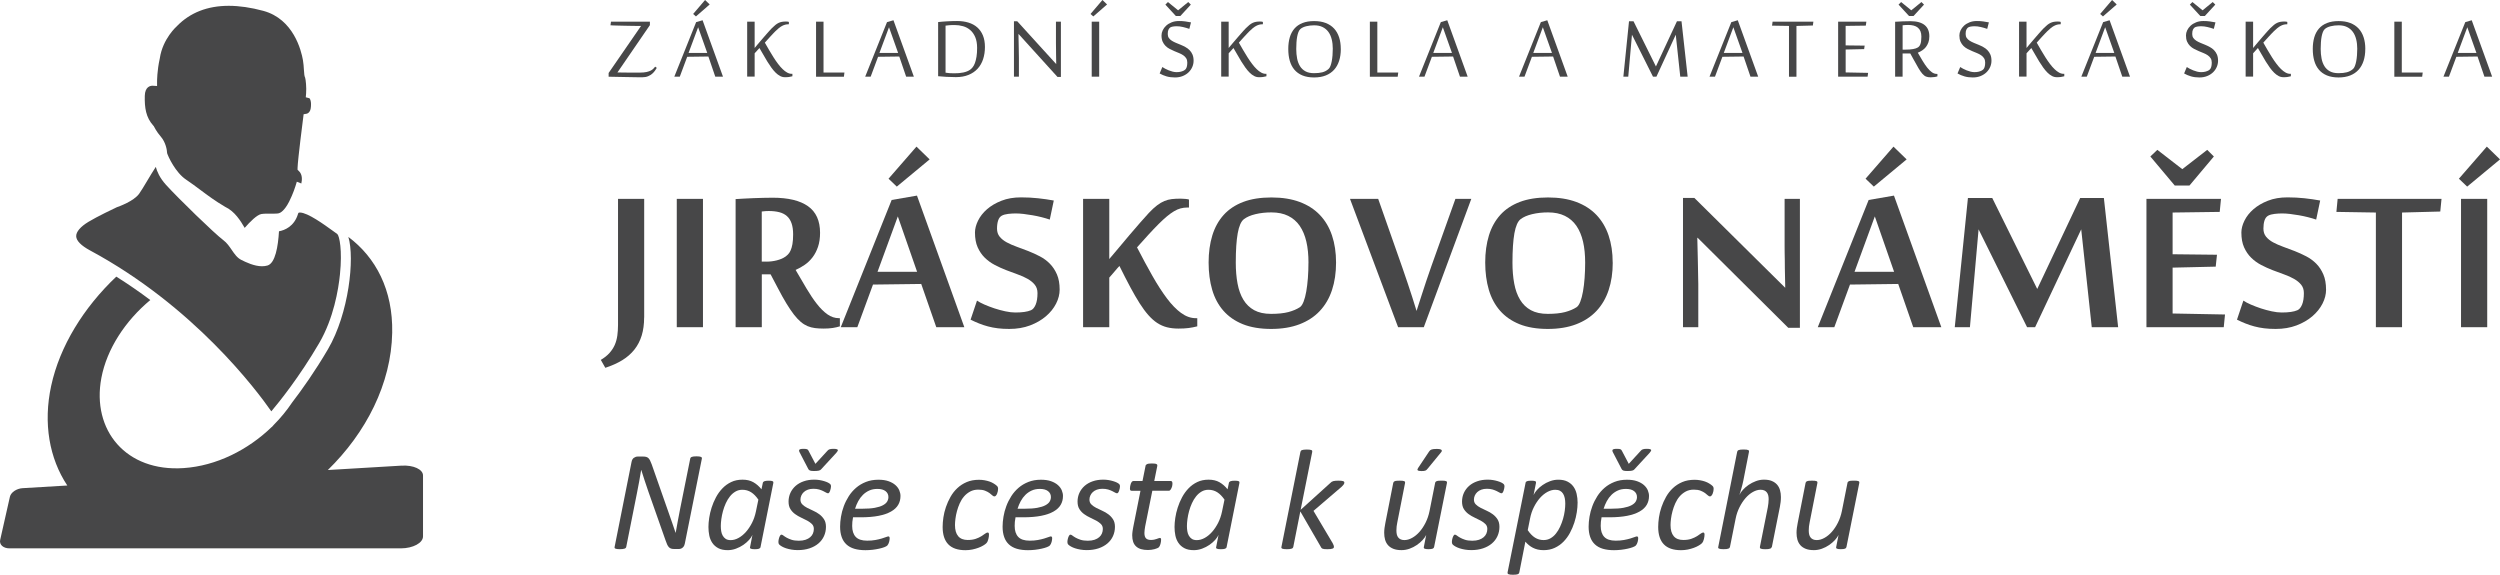 <?xml version="1.0" encoding="UTF-8"?><svg id="Layer_2" xmlns="http://www.w3.org/2000/svg" viewBox="0 0 903.74 207.77"><g id="Vrstva_1"><path d="M223.18,26.19c.09,0,.33,0,.73.01.4,0,.87.01,1.43.02.56,0,1.15.01,1.79.02.63,0,1.24.01,1.81.01h2.27c1.02,0,1.86-.08,2.52-.22.65-.15,1.18-.34,1.58-.55.4-.22.71-.46.93-.7.22-.24.42-.47.6-.68l.58.43c-.16.27-.37.6-.63.99-.27.39-.6.76-1.01,1.12-.41.36-.9.66-1.48.91-.58.25-1.25.38-2.03.38-.39,0-.94,0-1.65,0-.71,0-1.5-.02-2.36-.04-.86-.02-1.75-.04-2.66-.05-.91-.01-1.76-.03-2.55-.05-.78-.02-1.45-.03-2-.04-.55,0-.9-.01-1.04-.01v-1.36l11.72-17h-.16c-.43,0-.95,0-1.57-.01-.62,0-1.29-.02-2-.03-.71-.01-1.44-.02-2.18-.04-.75-.01-1.45-.03-2.12-.05-.67-.02-1.26-.04-1.8-.05-.53-.01-.94-.03-1.22-.06l.18-1.3h14.07v1.24l-11.74,17.12Z" style="fill:#474748;"/><path d="M258.57,27.72l-2.49-7.29-7.66.1-2.68,7.19h-1.98l7.89-19.72,2.33-.68,7.38,20.4h-2.8ZM255.67,19.14l-3.3-9.29-3.46,9.29h6.76ZM254.88,0l1.67,1.61-4.97,4.33-1.01-.89,4.31-5.05Z" style="fill:#474748;"/><path d="M284.9,8.78c-.73,0-1.45.2-2.18.59s-1.55,1.05-2.47,1.97c-.26.26-.54.55-.84.87-.3.32-.62.67-.95,1.02-.33.36-.66.72-1,1.1s-.66.74-.97,1.09c.51.89,1.02,1.79,1.55,2.69.52.9,1.05,1.77,1.58,2.6.53.84,1.07,1.62,1.62,2.35.55.73,1.1,1.37,1.65,1.9.55.54,1.1.96,1.66,1.27.56.31,1.11.46,1.67.46h.23v.88c-.44.11-.85.2-1.24.26-.39.06-.88.08-1.48.08s-1.19-.15-1.74-.44c-.55-.29-1.08-.69-1.6-1.2-.52-.51-1.02-1.11-1.52-1.79-.49-.68-.98-1.41-1.46-2.19-.48-.78-.96-1.6-1.43-2.44-.47-.84-.96-1.67-1.45-2.49-.09.11-.22.25-.39.43-.17.18-.34.37-.51.57-.18.19-.34.38-.5.54-.16.17-.26.29-.33.37v8.43h-2.7V7.83h2.7v9.52c.25-.3.54-.65.87-1.05.34-.4.69-.82,1.08-1.27.38-.44.77-.91,1.18-1.38.4-.47.79-.93,1.17-1.35.38-.43.73-.83,1.07-1.2.34-.37.63-.68.87-.93.48-.48.91-.87,1.3-1.18s.77-.55,1.16-.73.78-.3,1.19-.37c.41-.07.88-.11,1.41-.11.25,0,.46.01.64.04.18.02.32.06.43.1v.85h-.27Z" style="fill:#474748;"/><path d="M295,27.72V7.83h2.7v18.38h7.56l-.19,1.52h-10.06Z" style="fill:#474748;"/><path d="M327.57,27.72l-2.49-7.29-7.66.1-2.68,7.19h-1.98l7.89-19.72,2.33-.68,7.38,20.4h-2.8ZM324.67,19.14l-3.3-9.29-3.46,9.29h6.76Z" style="fill:#474748;"/><path d="M339.12,7.98c.43-.05.92-.1,1.48-.15.56-.04,1.14-.08,1.74-.12.6-.03,1.21-.06,1.83-.08.62-.02,1.22-.03,1.81-.03,1.52,0,2.89.19,4.13.57,1.24.38,2.3.96,3.18,1.74.88.78,1.56,1.75,2.04,2.93.48,1.18.72,2.56.72,4.14s-.22,3.06-.66,4.4c-.44,1.34-1.1,2.49-1.98,3.45-.88.96-1.98,1.71-3.28,2.24-1.31.54-2.83.81-4.57.81-1.15,0-2.3-.04-3.44-.1-1.14-.06-2.14-.14-2.99-.23V7.98ZM341.82,26.27c.4.06.85.12,1.35.17.5.04,1.06.06,1.7.06,1.25.02,2.38-.08,3.38-.3,1-.21,1.81-.55,2.45-1,.31-.22.62-.52.92-.9.31-.38.57-.89.81-1.51.23-.62.42-1.38.57-2.28.15-.89.22-1.96.22-3.2,0-1.54-.23-2.84-.68-3.9-.45-1.05-1.06-1.91-1.81-2.55-.75-.65-1.62-1.11-2.6-1.39-.98-.28-2-.42-3.05-.42-.45,0-.83,0-1.14.02-.3.02-.57.03-.81.05-.23.02-.45.04-.65.07-.2.03-.42.05-.67.08v17Z" style="fill:#474748;"/><path d="M382.28,27.82l-14.05-15.51h-.06c.03,1.47.05,2.8.08,4,.01.52.02,1.03.03,1.54,0,.51.01.98.02,1.41,0,.42.01.8.02,1.11s.01.53.01.64v6.7h-1.79V7.69h1.19l14.07,15.46h.02c-.03-1.36-.05-2.62-.06-3.79,0-.49,0-.99-.01-1.5,0-.51-.01-.98-.02-1.43,0-.44-.01-.84-.01-1.2v-7.4h1.79v19.97h-1.22Z" style="fill:#474748;"/><path d="M398.53,0l1.67,1.61-4.97,4.33-1.01-.89,4.31-5.05ZM394.65,27.72V7.83h2.7v19.89h-2.7Z" style="fill:#474748;"/><path d="M431.48,21.95c0,.75-.15,1.49-.45,2.21-.3.72-.74,1.36-1.31,1.93-.58.57-1.28,1.03-2.12,1.38-.84.35-1.79.53-2.87.53s-2.13-.13-3.02-.39-1.72-.61-2.5-1.05l.97-2.33c.28.19.63.4,1.03.61.4.21.83.41,1.28.59.45.18.92.33,1.41.46.48.12.95.19,1.41.19.62,0,1.16-.06,1.6-.18s.81-.26,1.1-.42c.16-.09.3-.2.45-.33.14-.13.27-.31.38-.53.11-.22.2-.5.26-.82.06-.33.1-.73.1-1.2,0-.61-.13-1.12-.4-1.54-.26-.42-.62-.78-1.06-1.08s-.94-.56-1.5-.79c-.56-.23-1.12-.46-1.7-.7-.58-.24-1.14-.51-1.7-.8-.56-.29-1.06-.65-1.5-1.09-.44-.44-.79-.96-1.06-1.56-.26-.61-.4-1.35-.4-2.23,0-.61.14-1.22.43-1.84.28-.61.69-1.17,1.23-1.67.54-.5,1.2-.91,1.98-1.22.78-.32,1.68-.48,2.67-.48.8,0,1.56.04,2.25.14.7.09,1.4.21,2.1.35l-.6,2.35c-.74-.26-1.51-.48-2.31-.67-.8-.19-1.55-.28-2.25-.28-.54,0-1.02.04-1.44.12-.41.08-.73.19-.95.35-.23.18-.43.44-.6.79-.17.34-.25.86-.25,1.56,0,.55.13,1.03.4,1.41.26.38.62.72,1.06,1,.44.28.94.54,1.5.77.56.23,1.13.46,1.71.7.58.24,1.15.51,1.71.82.56.3,1.05.67,1.5,1.12s.79.97,1.06,1.59c.26.62.4,1.37.4,2.25ZM425.07,5.79l-3.79-4.12.93-.93,3.67,2.99,3.67-2.99.93.93-3.79,4.12h-1.63Z" style="fill:#474748;"/><path d="M456.26,8.78c-.73,0-1.45.2-2.18.59s-1.55,1.05-2.47,1.97c-.26.26-.54.55-.84.87-.3.32-.62.67-.95,1.02-.33.36-.66.72-1,1.1s-.66.74-.97,1.09c.51.89,1.02,1.79,1.55,2.69.52.9,1.05,1.77,1.58,2.6.53.84,1.07,1.62,1.62,2.35.55.73,1.1,1.37,1.65,1.9.55.54,1.1.96,1.66,1.27.56.31,1.11.46,1.67.46h.23v.88c-.44.11-.85.2-1.24.26-.39.06-.88.08-1.48.08s-1.19-.15-1.74-.44c-.55-.29-1.09-.69-1.6-1.2-.52-.51-1.02-1.11-1.52-1.79-.49-.68-.98-1.41-1.46-2.19-.48-.78-.96-1.6-1.43-2.44-.47-.84-.96-1.67-1.45-2.49-.09.11-.22.25-.39.43-.17.18-.34.37-.51.57-.18.19-.34.38-.5.54-.16.17-.26.29-.33.37v8.43h-2.7V7.83h2.7v9.52c.25-.3.54-.65.87-1.05.34-.4.7-.82,1.08-1.27.38-.44.77-.91,1.18-1.38.4-.47.79-.93,1.17-1.35.38-.43.73-.83,1.07-1.2.34-.37.63-.68.87-.93.48-.48.91-.87,1.3-1.18s.77-.55,1.16-.73c.38-.17.78-.3,1.19-.37.41-.07.88-.11,1.41-.11.25,0,.46.01.64.04.18.02.32.06.43.1v.85h-.27Z" style="fill:#474748;"/><path d="M484.7,17.7c0,1.58-.2,3.01-.61,4.28-.41,1.27-1.01,2.35-1.82,3.24-.8.89-1.81,1.58-3.02,2.06-1.21.48-2.62.72-4.23.72s-3.04-.25-4.22-.74c-1.18-.49-2.14-1.19-2.9-2.09-.75-.9-1.31-1.98-1.66-3.24-.36-1.26-.53-2.67-.53-4.23s.18-2.95.54-4.19c.36-1.24.93-2.3,1.69-3.18.76-.88,1.74-1.55,2.91-2.01,1.18-.47,2.58-.7,4.2-.7s3.01.23,4.22.7c1.2.46,2.21,1.14,3.01,2.01.8.87,1.4,1.93,1.81,3.18.4,1.24.6,2.64.6,4.19ZM481.8,17.7c0-1.27-.13-2.43-.39-3.48-.26-1.05-.66-1.95-1.21-2.7-.55-.75-1.25-1.33-2.1-1.75-.85-.42-1.86-.62-3.04-.62-1.02,0-1.97.11-2.85.33-.88.22-1.58.55-2.1.99-.28.25-.53.61-.72,1.09-.19.48-.35,1.04-.47,1.68-.12.64-.2,1.34-.25,2.1-.05.76-.08,1.54-.08,2.36,0,1.26.11,2.42.32,3.49.21,1.07.57,1.99,1.06,2.77.49.78,1.15,1.39,1.97,1.83.82.44,1.85.66,3.08.66s2.18-.11,3-.32c.82-.21,1.56-.6,2.2-1.16.28-.23.53-.6.72-1.1.19-.5.36-1.07.48-1.73s.22-1.36.28-2.13c.06-.76.09-1.53.09-2.31Z" style="fill:#474748;"/><path d="M495.2,27.72V7.83h2.7v18.38h7.56l-.2,1.52h-10.06Z" style="fill:#474748;"/><path d="M527.77,27.72l-2.49-7.29-7.66.1-2.68,7.19h-1.98l7.89-19.72,2.33-.68,7.38,20.4h-2.8ZM524.88,19.14l-3.3-9.29-3.46,9.29h6.76Z" style="fill:#474748;"/><path d="M563.93,27.72l-2.49-7.29-7.66.1-2.68,7.19h-1.98l7.89-19.72,2.33-.68,7.38,20.4h-2.8ZM561.03,19.14l-3.3-9.29-3.46,9.29h6.76Z" style="fill:#474748;"/><path d="M607.41,27.72l-1.63-15.17-6.99,15.17h-1.24l-7.6-15.17-1.34,15.17h-1.77l2.04-20.03h1.63l8.1,16.34,7.6-16.34h1.65l2.22,20.03h-2.66Z" style="fill:#474748;"/><path d="M632.79,27.72l-2.49-7.29-7.66.1-2.68,7.19h-1.98l7.89-19.72,2.33-.68,7.38,20.4h-2.8ZM629.9,19.14l-3.3-9.29-3.46,9.29h6.76Z" style="fill:#474748;"/><path d="M646.71,27.72V9.37l-6.12-.1.19-1.43h14.75l-.19,1.38-5.93.16v18.36h-2.7Z" style="fill:#474748;"/><path d="M675.11,27.72h-10.63V7.83h10.2l-.19,1.43-7.3.1v7.05l6.88.08-.19,1.26-6.68.15v8.28l8.12.16-.19,1.38Z" style="fill:#474748;"/><path d="M690.58,19.33h-2.8v8.39h-2.7V7.87c.82-.06,1.72-.12,2.7-.15.98-.04,1.95-.06,2.89-.06,1.15,0,2.16.13,3.01.37.85.25,1.56.6,2.12,1.07.56.47.97,1.04,1.24,1.71.27.67.41,1.44.41,2.3s-.11,1.56-.34,2.2c-.23.64-.53,1.2-.9,1.68-.38.48-.82.89-1.33,1.22-.51.34-1.04.62-1.6.84.6,1.02,1.17,2,1.72,2.93.55.93,1.11,1.74,1.66,2.44.56.71,1.12,1.27,1.69,1.68.57.42,1.18.62,1.83.62h.19v.88c-.28.1-.65.19-1.09.25-.44.06-.89.1-1.34.1-.65,0-1.2-.08-1.65-.26-.45-.17-.9-.51-1.33-.99-.43-.48-.9-1.16-1.41-2.01-.51-.85-1.13-1.96-1.87-3.32l-1.11-2.02ZM690.11,5.79l-3.79-4.12.93-.93,3.67,2.99,3.67-2.99.93.93-3.79,4.12h-1.63ZM688.62,17.95c1.22,0,2.21-.07,2.96-.21.76-.14,1.34-.34,1.74-.6.18-.12.35-.27.51-.47.16-.19.29-.44.4-.75.11-.3.2-.67.25-1.11.06-.43.09-.95.09-1.56,0-.76-.11-1.41-.33-1.95-.22-.54-.54-.97-.95-1.31-.41-.34-.92-.58-1.51-.74-.59-.16-1.26-.23-2.01-.23-.38,0-.7,0-.97.03-.27.02-.61.05-1.01.09v8.82h.83Z" style="fill:#474748;"/><path d="M719.91,21.95c0,.75-.15,1.49-.45,2.21-.3.72-.74,1.36-1.31,1.93-.58.57-1.28,1.03-2.12,1.38-.84.35-1.79.53-2.87.53-1.13,0-2.13-.13-3.02-.39-.89-.26-1.72-.61-2.5-1.05l.97-2.33c.28.19.63.4,1.03.61.4.21.83.41,1.28.59.45.18.92.33,1.41.46.49.12.96.19,1.41.19.62,0,1.16-.06,1.6-.18.45-.12.81-.26,1.1-.42.16-.09.31-.2.45-.33.14-.13.27-.31.38-.53.11-.22.2-.5.26-.82.06-.33.1-.73.1-1.2,0-.61-.13-1.12-.4-1.54-.27-.42-.62-.78-1.06-1.08-.44-.3-.94-.56-1.5-.79-.56-.23-1.12-.46-1.7-.7-.58-.24-1.14-.51-1.7-.8-.56-.29-1.05-.65-1.5-1.09-.44-.44-.79-.96-1.06-1.56-.27-.61-.4-1.35-.4-2.23,0-.61.14-1.22.43-1.84s.7-1.17,1.23-1.67c.54-.5,1.2-.91,1.98-1.22.78-.32,1.67-.48,2.67-.48.8,0,1.55.04,2.25.14.7.09,1.4.21,2.1.35l-.6,2.35c-.74-.26-1.51-.48-2.31-.67-.8-.19-1.56-.28-2.25-.28-.54,0-1.02.04-1.44.12-.42.08-.73.19-.95.35-.23.18-.43.44-.6.79-.17.34-.25.86-.25,1.56,0,.55.13,1.03.4,1.41.27.38.62.72,1.06,1,.44.28.94.54,1.5.77.56.23,1.13.46,1.71.7.58.24,1.15.51,1.71.82.56.3,1.06.67,1.5,1.12s.79.97,1.06,1.59c.26.62.4,1.37.4,2.25Z" style="fill:#474748;"/><path d="M744.69,8.78c-.73,0-1.45.2-2.18.59-.73.4-1.55,1.05-2.47,1.97-.26.26-.54.55-.85.87-.3.32-.62.67-.95,1.02-.33.36-.66.72-1,1.1-.34.38-.66.74-.97,1.09.51.89,1.02,1.79,1.55,2.69.52.9,1.05,1.77,1.58,2.6.53.84,1.07,1.62,1.62,2.35.55.73,1.1,1.37,1.65,1.9.55.54,1.1.96,1.66,1.27.56.31,1.11.46,1.67.46h.23v.88c-.44.11-.85.2-1.24.26-.39.06-.88.08-1.48.08s-1.19-.15-1.74-.44c-.55-.29-1.08-.69-1.6-1.2-.52-.51-1.02-1.11-1.52-1.79-.49-.68-.98-1.41-1.46-2.19-.48-.78-.96-1.6-1.43-2.44-.47-.84-.96-1.67-1.45-2.49-.09.11-.22.25-.39.43-.17.18-.34.37-.52.57-.17.19-.34.38-.49.54-.16.17-.26.29-.33.37v8.43h-2.7V7.83h2.7v9.52c.24-.3.54-.65.87-1.05.34-.4.7-.82,1.08-1.27.38-.44.77-.91,1.18-1.38.4-.47.79-.93,1.17-1.35.38-.43.73-.83,1.07-1.2.34-.37.63-.68.87-.93.48-.48.91-.87,1.3-1.18.39-.31.77-.55,1.16-.73.38-.17.78-.3,1.18-.37.41-.07.88-.11,1.41-.11.24,0,.46.01.64.04.18.02.32.06.43.1v.85h-.27Z" style="fill:#474748;"/><path d="M767.2,27.72l-2.49-7.29-7.66.1-2.68,7.19h-1.98l7.89-19.72,2.33-.68,7.38,20.4h-2.8ZM764.31,19.14l-3.3-9.29-3.46,9.29h6.76ZM763.51,0l1.67,1.61-4.97,4.33-1.01-.89,4.31-5.05Z" style="fill:#474748;"/><path d="M801.82,21.95c0,.75-.15,1.49-.45,2.21-.3.72-.74,1.36-1.31,1.93-.58.57-1.28,1.03-2.12,1.38-.84.35-1.79.53-2.87.53-1.13,0-2.13-.13-3.02-.39s-1.72-.61-2.5-1.05l.97-2.33c.28.19.63.4,1.03.61.4.21.83.41,1.28.59.45.18.92.33,1.41.46.49.12.96.19,1.41.19.62,0,1.16-.06,1.6-.18.45-.12.81-.26,1.1-.42.16-.09.31-.2.45-.33.14-.13.27-.31.38-.53.11-.22.2-.5.26-.82.06-.33.1-.73.1-1.2,0-.61-.13-1.12-.4-1.54-.27-.42-.62-.78-1.06-1.08-.44-.3-.94-.56-1.5-.79-.56-.23-1.12-.46-1.7-.7-.58-.24-1.14-.51-1.7-.8-.56-.29-1.05-.65-1.5-1.09-.44-.44-.79-.96-1.06-1.56-.27-.61-.4-1.35-.4-2.23,0-.61.14-1.22.43-1.84s.7-1.17,1.23-1.67c.54-.5,1.2-.91,1.98-1.22.78-.32,1.67-.48,2.67-.48.8,0,1.55.04,2.25.14.7.09,1.4.21,2.1.35l-.6,2.35c-.74-.26-1.51-.48-2.31-.67-.8-.19-1.56-.28-2.25-.28-.54,0-1.02.04-1.44.12-.42.08-.73.19-.95.35-.23.18-.43.44-.6.79-.17.34-.25.86-.25,1.56,0,.55.13,1.03.4,1.41.27.38.62.72,1.06,1,.44.28.94.54,1.5.77.56.23,1.13.46,1.71.7.58.24,1.15.51,1.71.82.56.3,1.06.67,1.5,1.12s.79.97,1.06,1.59c.26.62.4,1.37.4,2.25ZM795.41,5.79l-3.79-4.12.93-.93,3.67,2.99,3.67-2.99.93.93-3.79,4.12h-1.63Z" style="fill:#474748;"/><path d="M826.6,8.78c-.73,0-1.45.2-2.18.59s-1.55,1.05-2.47,1.97c-.26.26-.54.55-.85.87-.3.32-.62.67-.95,1.02-.33.36-.66.72-1,1.1-.34.38-.66.74-.97,1.09.51.89,1.02,1.79,1.55,2.69.52.9,1.05,1.77,1.58,2.6.53.84,1.07,1.62,1.62,2.35.55.73,1.1,1.37,1.65,1.9.55.54,1.1.96,1.66,1.27.56.31,1.11.46,1.67.46h.23v.88c-.44.11-.85.2-1.24.26-.39.06-.88.08-1.48.08s-1.19-.15-1.74-.44c-.55-.29-1.08-.69-1.6-1.2-.52-.51-1.02-1.11-1.52-1.79-.49-.68-.98-1.41-1.46-2.19-.48-.78-.96-1.6-1.43-2.44-.47-.84-.96-1.67-1.45-2.49-.09.11-.22.25-.39.43-.17.18-.34.37-.52.57-.17.19-.34.38-.49.54-.16.17-.26.29-.33.37v8.43h-2.7V7.83h2.7v9.52c.24-.3.54-.65.87-1.05.34-.4.7-.82,1.08-1.27.38-.44.77-.91,1.18-1.38.4-.47.79-.93,1.17-1.35.38-.43.73-.83,1.07-1.2.34-.37.63-.68.87-.93.48-.48.91-.87,1.3-1.18.39-.31.77-.55,1.16-.73.38-.17.78-.3,1.18-.37.41-.07.88-.11,1.41-.11.24,0,.46.01.64.04.18.02.32.06.43.1v.85h-.27Z" style="fill:#474748;"/><path d="M855.04,17.7c0,1.58-.2,3.01-.61,4.28-.41,1.27-1.01,2.35-1.82,3.24-.8.89-1.81,1.58-3.02,2.06-1.21.48-2.62.72-4.22.72s-3.04-.25-4.22-.74c-1.18-.49-2.14-1.19-2.9-2.09-.75-.9-1.31-1.98-1.66-3.24-.36-1.26-.53-2.67-.53-4.23s.18-2.95.54-4.19c.36-1.24.93-2.3,1.69-3.18.77-.88,1.74-1.55,2.92-2.01,1.18-.47,2.58-.7,4.2-.7s3.01.23,4.22.7c1.2.46,2.21,1.14,3.01,2.01.8.87,1.41,1.93,1.81,3.18.4,1.24.6,2.64.6,4.19ZM852.14,17.7c0-1.27-.13-2.43-.39-3.48-.26-1.05-.66-1.95-1.21-2.7-.55-.75-1.25-1.33-2.1-1.75-.85-.42-1.86-.62-3.04-.62-1.02,0-1.98.11-2.86.33-.88.22-1.58.55-2.1.99-.28.25-.53.61-.72,1.09-.19.48-.35,1.04-.47,1.68-.12.64-.2,1.34-.25,2.1-.05.76-.08,1.54-.08,2.36,0,1.26.11,2.42.32,3.49.21,1.07.57,1.99,1.06,2.77.49.78,1.15,1.39,1.97,1.83.82.44,1.85.66,3.08.66s2.18-.11,3-.32c.82-.21,1.56-.6,2.21-1.16.28-.23.53-.6.72-1.1.19-.5.36-1.07.48-1.73.13-.65.22-1.36.28-2.13.06-.76.09-1.53.09-2.31Z" style="fill:#474748;"/><path d="M865.54,27.72V7.83h2.7v18.38h7.56l-.19,1.52h-10.06Z" style="fill:#474748;"/><path d="M898.11,27.72l-2.49-7.29-7.66.1-2.68,7.19h-1.98l7.89-19.72,2.33-.68,7.38,20.4h-2.8ZM895.22,19.14l-3.3-9.29-3.46,9.29h6.76Z" style="fill:#474748;"/><path d="M232.85,114.79c0,2.42-.29,4.58-.88,6.5-.59,1.92-1.47,3.61-2.65,5.1-1.18,1.48-2.64,2.76-4.39,3.83-1.75,1.07-3.79,1.98-6.11,2.74l-1.63-2.86c1.27-.75,2.31-1.58,3.13-2.49.81-.91,1.45-1.88,1.91-2.92.45-1.04.76-2.17.93-3.37.16-1.2.25-2.47.25-3.8v-45.62h9.46v42.9Z" style="fill:#474748;"/><path d="M254.12,118.28h-9.47v-46.39h9.47v46.39Z" style="fill:#474748;"/><path d="M278.56,99.16h-3.17v19.11h-9.47v-46.3c.93-.06,1.96-.12,3.06-.18,1.1-.06,2.23-.11,3.4-.16,1.16-.04,2.34-.08,3.53-.11,1.19-.03,2.33-.05,3.42-.05,5.62,0,9.88,1.03,12.77,3.08,2.9,2.06,4.35,5.26,4.35,9.61,0,1.93-.25,3.62-.75,5.08-.5,1.45-1.15,2.71-1.97,3.78-.82,1.07-1.75,1.97-2.81,2.7-1.06.73-2.16,1.35-3.31,1.86,1.39,2.38,2.71,4.64,3.96,6.75,1.25,2.11,2.5,3.96,3.74,5.55s2.51,2.84,3.81,3.76c1.3.92,2.69,1.38,4.17,1.38h.32v2.95c-.76.24-1.62.44-2.58.59-.97.15-2.05.22-3.26.22s-2.2-.06-3.15-.18c-.95-.12-1.84-.35-2.67-.7-.83-.35-1.65-.85-2.45-1.52-.8-.67-1.62-1.55-2.47-2.63-.84-1.09-1.75-2.42-2.72-4.01-.97-1.58-2.02-3.48-3.17-5.69l-2.58-4.89ZM277.02,94.58c1.33,0,2.6-.15,3.82-.47,1.22-.32,2.18-.72,2.88-1.21.36-.23.73-.53,1.09-.88.36-.34.69-.83.97-1.45.29-.61.51-1.39.68-2.33.17-.94.25-2.11.25-3.54,0-1.57-.19-2.9-.57-3.98-.38-1.09-.94-1.96-1.68-2.61-.74-.65-1.65-1.12-2.74-1.4-1.09-.28-2.36-.43-3.81-.43-.33,0-.74.02-1.22.04-.49.03-.92.08-1.32.14v18.12h1.63Z" style="fill:#474748;"/><path d="M338.46,118.28l-5.44-15.63-17.44.22-5.66,15.4h-5.98l18.39-45.98,9.15-1.58,17.12,47.57h-10.15ZM331.53,98.26l-6.97-20.03-7.34,20.03h14.32ZM331.3,53l4.76,4.62-11.87,9.84-2.99-2.86,10.1-11.6Z" style="fill:#474748;"/><path d="M383.06,104.68c0,1.7-.43,3.39-1.29,5.08-.86,1.69-2.08,3.21-3.67,4.57-1.59,1.36-3.5,2.46-5.73,3.31-2.23.84-4.74,1.27-7.52,1.27-1.51,0-2.89-.07-4.14-.23-1.25-.15-2.44-.38-3.56-.68-1.12-.3-2.19-.65-3.21-1.06-1.03-.41-2.05-.86-3.08-1.38l2.32-6.89c.66.46,1.56.93,2.69,1.43,1.13.49,2.34.95,3.62,1.38,1.29.42,2.59.78,3.92,1.06,1.33.29,2.54.43,3.62.43,2.51,0,4.39-.27,5.66-.82.7-.3,1.26-.98,1.7-2.03.44-1.06.66-2.45.66-4.17,0-1.2-.33-2.21-.98-3.01-.64-.8-1.5-1.5-2.55-2.11-1.06-.61-2.27-1.15-3.63-1.63-1.36-.48-2.74-1-4.14-1.54s-2.79-1.17-4.14-1.88c-1.36-.71-2.57-1.59-3.63-2.63-1.05-1.04-1.91-2.3-2.56-3.76-.65-1.46-.97-3.23-.97-5.32,0-1.36.37-2.79,1.11-4.3.74-1.51,1.82-2.89,3.23-4.12,1.42-1.24,3.16-2.27,5.23-3.08,2.07-.82,4.43-1.22,7.09-1.22,2.14,0,4.19.11,6.14.32,1.95.21,3.85.48,5.69.82l-1.45,6.89c-.87-.3-1.85-.59-2.92-.86-1.07-.27-2.17-.51-3.29-.7-1.12-.2-2.21-.36-3.26-.48-1.06-.12-1.99-.18-2.81-.18-.88,0-1.79.05-2.74.16-.95.11-1.73.32-2.33.65-.6.34-1.04.91-1.31,1.72-.27.82-.41,1.8-.41,2.95s.32,2.16.97,2.94c.65.79,1.51,1.47,2.56,2.04,1.06.57,2.27,1.1,3.63,1.59,1.36.48,2.75,1,4.17,1.56,1.41.56,2.81,1.19,4.16,1.9,1.36.71,2.57,1.6,3.62,2.67,1.05,1.07,1.91,2.37,2.56,3.88.65,1.51.97,3.34.97,5.48Z" style="fill:#474748;"/><path d="M429.19,75.02c-.84,0-1.66.11-2.44.32-.78.21-1.58.56-2.38,1.05-.8.48-1.65,1.09-2.54,1.83-.89.74-1.88,1.65-2.97,2.74-1.18,1.18-2.42,2.47-3.71,3.89-1.3,1.42-2.67,2.94-4.12,4.57,1.93,3.75,3.79,7.19,5.57,10.33,1.78,3.14,3.53,5.84,5.23,8.11,1.71,2.27,3.42,4.03,5.14,5.28,1.72,1.25,3.49,1.88,5.3,1.88h.54v2.95c-1.03.27-2.07.47-3.13.61-1.05.14-2.28.2-3.67.2-1.51,0-2.89-.16-4.14-.47-1.26-.32-2.43-.84-3.54-1.56-1.1-.72-2.16-1.67-3.19-2.83-1.03-1.16-2.08-2.58-3.15-4.26-1.07-1.68-2.2-3.63-3.4-5.87-1.19-2.23-2.5-4.78-3.92-7.65-.24.24-.53.56-.86.95-.33.4-.68.8-1.04,1.22-.36.42-.7.82-1.02,1.18-.32.36-.57.65-.75.86v17.94h-9.47v-46.39h9.47v21.74c.91-1.05,2.01-2.36,3.31-3.92,1.29-1.56,2.62-3.14,3.98-4.74,1.36-1.6,2.67-3.12,3.92-4.55,1.25-1.43,2.29-2.59,3.1-3.46,1.08-1.15,2.08-2.06,2.97-2.74.89-.68,1.77-1.2,2.63-1.56.86-.36,1.76-.59,2.69-.7.94-.11,1.99-.16,3.17-.16.51,0,1.08.03,1.72.09.63.06,1.07.14,1.32.23v2.9h-.64Z" style="fill:#474748;"/><path d="M482.98,94.9c0,3.69-.49,7.01-1.47,9.96-.98,2.96-2.45,5.48-4.42,7.57-1.96,2.09-4.41,3.68-7.34,4.8-2.93,1.12-6.35,1.68-10.24,1.68s-7.4-.57-10.24-1.72c-2.84-1.15-5.18-2.77-7.02-4.87-1.84-2.1-3.19-4.62-4.05-7.57-.86-2.94-1.29-6.23-1.29-9.85s.45-6.89,1.34-9.79c.89-2.9,2.26-5.37,4.1-7.41,1.84-2.04,4.19-3.6,7.05-4.69,2.85-1.09,6.26-1.63,10.22-1.63s7.3.55,10.21,1.63c2.92,1.09,5.35,2.65,7.29,4.69,1.95,2.04,3.41,4.51,4.39,7.41.98,2.9,1.47,6.17,1.47,9.79ZM473.01,94.95c0-2.84-.25-5.37-.77-7.61-.52-2.23-1.32-4.13-2.4-5.71-1.09-1.57-2.48-2.77-4.17-3.6-1.69-.83-3.71-1.25-6.07-1.25-2.06,0-3.97.21-5.73.63-1.77.42-3.16,1.03-4.19,1.81-1.03.78-1.78,2.49-2.25,5.1-.47,2.61-.7,6.15-.7,10.62,0,2.78.21,5.31.64,7.57.42,2.26,1.12,4.21,2.11,5.84.98,1.63,2.29,2.89,3.91,3.78,1.63.89,3.67,1.33,6.12,1.33s4.58-.22,6.23-.65c1.64-.44,3.02-1.02,4.14-1.75.51-.33.96-1,1.36-2.01.39-1.01.72-2.24.97-3.69.25-1.45.45-3.07.59-4.87.13-1.79.2-3.64.2-5.55Z" style="fill:#474748;"/><path d="M526.12,71.89h5.75l-17.17,46.39h-9.29l-17.39-46.39h10.19l8.79,25.01c.66,1.91,1.3,3.77,1.91,5.6.6,1.83,1.15,3.48,1.63,4.97.54,1.71,1.06,3.37,1.54,4.93.6-1.88,1.21-3.75,1.81-5.62.51-1.64,1.08-3.39,1.72-5.25.64-1.88,1.24-3.63,1.81-5.26l8.7-24.37Z" style="fill:#474748;"/><path d="M583,94.9c0,3.69-.49,7.01-1.48,9.96-.98,2.96-2.45,5.48-4.42,7.57s-4.41,3.68-7.34,4.8c-2.93,1.12-6.34,1.68-10.24,1.68s-7.4-.57-10.24-1.72c-2.84-1.15-5.18-2.77-7.02-4.87-1.84-2.1-3.19-4.62-4.06-7.57-.86-2.94-1.3-6.23-1.3-9.85s.45-6.89,1.34-9.79c.89-2.9,2.26-5.37,4.1-7.41,1.84-2.04,4.19-3.6,7.05-4.69,2.85-1.09,6.26-1.63,10.21-1.63s7.3.55,10.22,1.63c2.91,1.09,5.35,2.65,7.29,4.69,1.94,2.04,3.41,4.51,4.39,7.41.98,2.9,1.48,6.17,1.48,9.79ZM573.03,94.95c0-2.84-.25-5.37-.77-7.61-.52-2.23-1.32-4.13-2.4-5.71-1.09-1.57-2.48-2.77-4.17-3.6-1.69-.83-3.71-1.25-6.07-1.25-2.06,0-3.96.21-5.73.63-1.77.42-3.16,1.03-4.19,1.81-1.03.78-1.77,2.49-2.25,5.1-.46,2.61-.7,6.15-.7,10.62,0,2.78.21,5.31.64,7.57.42,2.26,1.12,4.21,2.11,5.84.98,1.63,2.28,2.89,3.91,3.78,1.63.89,3.67,1.33,6.12,1.33s4.58-.22,6.23-.65c1.64-.44,3.03-1.02,4.15-1.75.51-.33.97-1,1.36-2.01.39-1.01.72-2.24.97-3.69.26-1.45.46-3.07.59-4.87.13-1.79.2-3.64.2-5.55Z" style="fill:#474748;"/><path d="M646.45,118.5l-32.75-32.53h-.13c.06,2.72.12,5.22.18,7.52.03.97.05,1.94.06,2.92.02.99.03,1.89.05,2.72.02.83.03,1.55.04,2.17.02.62.03,1.06.03,1.34v15.63h-5.53v-46.71h4.12l32.8,32.44h.04c-.06-2.51-.11-4.85-.14-7.02,0-.94,0-1.88-.02-2.83-.02-.95-.03-1.85-.05-2.72-.02-.86-.02-1.65-.02-2.38v-17.17h5.53v46.62h-4.21Z" style="fill:#474748;"/><path d="M691.63,118.28l-5.43-15.63-17.44.22-5.66,15.4h-5.98l18.39-45.98,9.15-1.58,17.12,47.57h-10.15ZM684.71,98.26l-6.97-20.03-7.34,20.03h14.31ZM684.48,53l4.76,4.62-11.86,9.84-2.99-2.86,10.1-11.6Z" style="fill:#474748;"/><path d="M756.16,118.28l-3.81-35.38-16.67,35.38h-2.9l-17.53-35.38-3.13,35.38h-5.48l4.76-46.71h8.79l16.26,32.89,15.53-32.89h8.56l5.16,46.71h-9.56Z" style="fill:#474748;"/><path d="M803.88,118.28h-27.95v-46.39h26.95l-.46,4.71-17.03.23v15.08l16.04.18-.46,4.3-15.58.36v16.58l18.94.36-.45,4.58ZM786.17,67.08l-8.83-10.51,2.53-2.4,9.02,6.98,9.01-6.98,2.4,2.4-8.83,10.51h-5.3Z" style="fill:#474748;"/><path d="M840.87,104.68c0,1.7-.43,3.39-1.29,5.08-.86,1.69-2.09,3.21-3.67,4.57-1.59,1.36-3.5,2.46-5.73,3.31-2.23.84-4.74,1.27-7.52,1.27-1.51,0-2.89-.07-4.14-.23-1.26-.15-2.44-.38-3.56-.68-1.12-.3-2.19-.65-3.22-1.06-1.03-.41-2.05-.86-3.08-1.38l2.31-6.89c.67.46,1.56.93,2.7,1.43,1.13.49,2.34.95,3.62,1.38,1.28.42,2.59.78,3.92,1.06,1.33.29,2.54.43,3.62.43,2.51,0,4.4-.27,5.66-.82.69-.3,1.26-.98,1.7-2.03.44-1.06.65-2.45.65-4.17,0-1.2-.32-2.21-.97-3.01-.65-.8-1.5-1.5-2.56-2.11-1.06-.61-2.27-1.15-3.62-1.63-1.36-.48-2.74-1-4.15-1.54-1.4-.54-2.79-1.17-4.14-1.88-1.36-.71-2.57-1.59-3.62-2.63-1.06-1.04-1.91-2.3-2.56-3.76-.65-1.46-.97-3.23-.97-5.32,0-1.36.37-2.79,1.11-4.3.74-1.51,1.82-2.89,3.24-4.12,1.42-1.24,3.16-2.27,5.23-3.08,2.07-.82,4.43-1.22,7.09-1.22,2.14,0,4.19.11,6.14.32,1.95.21,3.84.48,5.68.82l-1.45,6.89c-.88-.3-1.85-.59-2.93-.86-1.07-.27-2.17-.51-3.28-.7-1.12-.2-2.21-.36-3.26-.48s-1.99-.18-2.81-.18c-.88,0-1.79.05-2.74.16-.95.11-1.73.32-2.34.65-.6.34-1.04.91-1.31,1.72-.27.82-.4,1.8-.4,2.95s.32,2.16.97,2.94c.65.79,1.5,1.47,2.56,2.04,1.05.57,2.27,1.1,3.62,1.59,1.35.48,2.75,1,4.17,1.56,1.42.56,2.81,1.19,4.17,1.9,1.36.71,2.57,1.6,3.63,2.67,1.05,1.07,1.9,2.37,2.55,3.88.65,1.51.97,3.34.97,5.48Z" style="fill:#474748;"/><path d="M858.87,118.28v-41.45l-14.27-.23.45-4.71h37.55l-.45,4.58-13.82.36v41.45h-9.47Z" style="fill:#474748;"/><path d="M898.98,53l4.76,4.62-11.87,9.84-2.99-2.86,10.1-11.6ZM899.12,118.28h-9.47v-46.39h9.47v46.39Z" style="fill:#474748;"/><path d="M100.85,83.62c-.32,5.46-1.33,11.53-4.15,12.36-.62.18-1.29.27-1.99.27-2.81,0-5.82-1.47-7.44-2.27-1.55-.77-2.5-2.17-3.5-3.64-.85-1.24-1.72-2.53-3.02-3.51-3.24-2.41-16.38-15.2-20.75-20.02-2.33-2.58-3.24-4.86-3.68-6.48-.96,1.45-2.22,3.55-3.09,5.01-1.16,1.94-2.25,3.77-2.95,4.73-1.97,2.67-7.17,4.54-8.11,4.87-.77.36-7.09,3.36-10.19,5.25-2.91,1.76-4.48,3.62-4.44,5.21.04,1.62,1.78,3.39,5.01,5.13,37.58,20.21,60.32,50.68,65.53,58.17,2.9-3.43,10.19-12.5,17.29-24.65,5.25-8.98,6.97-19.41,7.52-24.84.9-8.79-.19-13.93-.96-14.61-.43-.29-1.05-.74-1.77-1.27-2.92-2.11-8.96-6.5-11.73-6.5-.52,0-.59.14-.68.44-1.38,4.63-4.88,5.97-6.9,6.34Z" style="fill:#474748;"/><path d="M145.22,168.32l-26.71,1.59c13.79-13.46,22.94-31.19,23.27-49.66.29-15.43-5.91-27.17-15.85-34.6,2.35,7.76.19,27.66-7.36,40.57-4.66,7.97-9.41,14.64-12.99,19.31-1.91,2.86-4.12,5.55-6.6,8.04l-.72.81-.02-.04c-8.62,8.34-20.06,14.07-31.82,14.87-20.88,1.43-33.33-13.69-29.78-32.57,1.97-10.47,8.64-20.65,17.69-28.18-3.84-2.89-7.96-5.73-12.29-8.46-11.79,11.16-20.45,25.15-23.54,39.47-2.93,13.54-.67,26.26,5.83,36.04l-16.13.96c-2.2.12-4.26,1.52-4.62,3.11L.06,195.19c-.38,1.68,1.12,3.04,3.36,3.04h141.46c4.41,0,8.04-1.95,8.04-4.33v-22.02c0-2.21-3.47-3.8-7.7-3.55Z" style="fill:#474748;"/><path d="M112.37,38.76c0-.13.02-.25.04-.37l.02-.85c0-.82-.29-1.95-.64-2.04l-1.25-.33.11-1.28c.19-2.33-.14-5.16-.34-5.8-.28-.55-.35-1.28-.45-2.88-.07-1.06-.14-2.37-.35-3.48-.6-3.43-3.39-14.85-14.33-17.81-4.46-1.21-8.66-1.82-12.49-1.82-7.66,0-13.94,2.45-18.66,7.27l-.09.1c-.06.04-5.12,4.5-6.17,11.61l-.02.11c-.99,4.42-.97,8.21-.97,8.25v1.65s-1.64-.1-1.64-.1c-.82,0-2.72.36-2.8,3.66-.1,4.31.39,7.8,3.12,10.81l.16.17.1.21s.85,1.76,2.38,3.51c1.83,2.11,2.28,4.91,2.31,6,.36,1.23,3.03,7.03,6.86,9.58,1.82,1.22,3.52,2.5,5.16,3.72,2.63,1.97,5.36,4.01,8.94,6.11,3.51,1.63,5.65,5.16,7.08,7.62,1.94-2.23,4.47-4.77,6.08-5.02.56-.09,1.23-.13,2.24-.13.32,0,.66,0,1,.01.33,0,.66,0,.98,0,.4,0,1.61,0,2.11-.16.55-.17,2-.92,3.67-4.21,1.44-2.84,2.27-5.56,2.28-5.59l.49-1.59,1.63.64c.3-1.31.43-3.24-.87-4.48l-.49-.47v-.68c.09-3.07,1.97-17.66,2.05-18.28l.14-1.12,1.12-.19c.2-.05,1.38-.42,1.5-2.39Z" style="fill:#474748;"/><path d="M247.53,196.56c-.05.34-.16.64-.31.88s-.33.44-.53.59c-.2.15-.41.27-.63.33-.22.07-.45.1-.67.1h-1.67c-.45,0-.82-.05-1.13-.15-.31-.1-.58-.28-.81-.53-.23-.25-.44-.58-.62-.98-.18-.4-.37-.91-.58-1.51l-6.26-17.78c-.43-1.27-.85-2.54-1.28-3.8-.42-1.26-.83-2.53-1.22-3.8h-.05c-.22,1.41-.46,2.81-.72,4.2-.26,1.39-.52,2.78-.8,4.17l-3.87,19.43c-.03.14-.1.26-.19.36-.09.1-.23.19-.41.25-.18.06-.41.11-.7.15s-.62.06-1.02.06-.73-.02-.99-.06-.47-.09-.61-.15c-.14-.06-.23-.14-.27-.25-.04-.1-.05-.22-.01-.36l6.13-30.76c.14-.69.42-1.18.86-1.47.44-.29.88-.44,1.33-.44h2.04c.41,0,.77.04,1.08.13.31.09.58.24.8.46.22.22.42.51.59.86.17.35.36.8.57,1.35l6.31,18.01c.39,1.12.79,2.23,1.17,3.35.39,1.12.77,2.24,1.15,3.38h.05c.24-1.41.5-2.87.79-4.38.28-1.51.56-2.97.84-4.38l3.63-18.06c.03-.14.09-.25.18-.35.09-.09.21-.18.39-.25s.39-.12.66-.15.61-.05,1.02-.05.73.02.99.05c.27.03.47.09.62.15s.25.15.3.25c.05.09.07.21.05.35l-6.18,30.79Z" style="fill:#474748;"/><path d="M274.94,197.74c-.07.29-.26.5-.57.62-.31.12-.83.18-1.55.18-.34,0-.63-.02-.85-.05-.22-.04-.4-.08-.54-.14-.14-.06-.23-.14-.28-.23-.05-.09-.05-.22,0-.37l.85-4.38c-.22.55-.63,1.15-1.21,1.8-.58.65-1.28,1.25-2.07,1.8s-1.69,1-2.67,1.37c-.98.36-1.97.54-2.99.54-1.37,0-2.51-.24-3.41-.72-.9-.48-1.62-1.12-2.15-1.91-.53-.79-.9-1.68-1.1-2.68s-.3-2.02-.3-3.07c0-.96.09-2.05.27-3.27s.47-2.46.88-3.74c.4-1.27.93-2.51,1.57-3.71.64-1.2,1.42-2.28,2.33-3.23.91-.95,1.97-1.72,3.17-2.29,1.2-.58,2.57-.86,4.1-.86s2.84.31,3.93.93c1.09.62,2.06,1.47,2.92,2.55l.49-2.34c.07-.28.27-.47.59-.59s.83-.18,1.52-.18c.34,0,.63.01.86.04.23.03.42.07.55.14s.22.15.26.26c.03.1.04.21.03.33l-4.64,23.21ZM274.14,180.61c-.81-1.19-1.68-2.07-2.62-2.67-.94-.59-1.99-.89-3.16-.89-.93,0-1.77.22-2.51.66-.75.44-1.41,1.02-1.98,1.74-.58.72-1.07,1.54-1.49,2.46s-.76,1.87-1.03,2.85c-.27.98-.46,1.94-.59,2.89s-.19,1.79-.19,2.55c0,.6.05,1.2.14,1.79s.27,1.13.54,1.62.63.88,1.09,1.19,1.07.45,1.8.45c.94,0,1.89-.26,2.85-.79.95-.52,1.84-1.25,2.67-2.18.82-.93,1.55-2.02,2.19-3.27s1.11-2.64,1.42-4.15l.88-4.25Z" style="fill:#474748;"/><path d="M300.4,175.82c0,.17-.03.4-.08.68s-.12.56-.22.84c-.09.28-.21.51-.33.7-.13.19-.27.28-.42.28-.21,0-.45-.08-.73-.25-.28-.16-.63-.35-1.04-.55s-.91-.4-1.48-.57c-.58-.17-1.26-.26-2.05-.26s-1.43.11-2.01.32c-.58.21-1.07.51-1.47.88-.39.37-.7.79-.9,1.26-.21.47-.31.97-.31,1.48,0,.69.23,1.26.68,1.71.45.46,1.03.86,1.71,1.22.69.36,1.43.72,2.23,1.07.8.35,1.54.78,2.22,1.29.68.51,1.25,1.12,1.7,1.83s.68,1.61.68,2.69c0,1.2-.24,2.32-.71,3.36-.47,1.04-1.15,1.93-2.04,2.68s-1.95,1.33-3.21,1.75-2.65.63-4.2.63c-.81,0-1.57-.06-2.28-.18-.71-.12-1.36-.28-1.93-.46-.58-.19-1.07-.4-1.48-.63-.41-.23-.73-.45-.95-.66-.14-.14-.24-.28-.3-.43-.06-.15-.09-.32-.09-.53,0-.14,0-.3.03-.49.02-.19.05-.39.1-.59.05-.21.11-.4.17-.59.06-.19.13-.36.22-.52s.17-.28.26-.37c.09-.09.19-.14.31-.14.21,0,.46.12.75.35.29.23.67.48,1.15.75.47.27,1.06.51,1.76.75.7.23,1.58.35,2.63.35.94,0,1.76-.12,2.43-.35.68-.23,1.24-.54,1.69-.93.45-.39.78-.84.99-1.35s.32-1.06.32-1.62c0-.72-.22-1.31-.67-1.76s-1.01-.87-1.69-1.24c-.68-.37-1.41-.73-2.2-1.09-.79-.36-1.52-.79-2.2-1.28-.68-.49-1.25-1.09-1.7-1.8s-.68-1.62-.68-2.72.22-2.19.67-3.16c.45-.97,1.08-1.81,1.89-2.53.82-.71,1.79-1.27,2.94-1.66,1.14-.4,2.41-.59,3.8-.59.65,0,1.28.05,1.89.15.61.1,1.17.23,1.69.39.51.15.96.33,1.34.51.38.19.66.38.85.57.19.17.28.44.28.8ZM296.89,169.61c-.12.14-.25.25-.39.33-.14.09-.31.15-.5.19-.2.04-.43.08-.7.1-.27.03-.6.04-.99.04-.34,0-.64-.01-.88-.04s-.44-.06-.59-.12c-.15-.05-.28-.12-.37-.21-.09-.09-.18-.19-.25-.31l-3.07-5.9c-.14-.24-.23-.45-.27-.64-.04-.19-.02-.34.06-.45.08-.11.25-.2.49-.26.24-.06.59-.09,1.06-.09.34,0,.62.01.82.04s.37.07.49.13.22.14.3.23c.08.1.15.22.22.37l2.45,4.66,4.28-4.66c.12-.16.25-.28.37-.37.13-.09.28-.17.45-.23.17-.06.37-.1.59-.13.22-.03.5-.04.83-.04.45,0,.8.03,1.06.09.26.06.42.15.49.26s.06.26-.04.44c-.09.18-.25.4-.48.66l-5.44,5.9Z" style="fill:#474748;"/><path d="M325.52,179.3c0,1.19-.27,2.25-.82,3.19-.55.95-1.41,1.75-2.58,2.42-1.17.67-2.66,1.19-4.48,1.55-1.82.36-4,.54-6.54.54h-2.73c-.12.57-.2,1.12-.25,1.65s-.06,1.03-.06,1.49c0,1.72.43,3.03,1.28,3.94.85.91,2.23,1.37,4.13,1.37,1.1,0,2.09-.08,2.96-.24s1.64-.34,2.28-.53c.64-.19,1.17-.36,1.58-.53.41-.16.7-.24.85-.24s.27.06.35.17c.08.11.12.27.12.48,0,.17-.02.38-.05.62-.03.24-.09.49-.15.73s-.16.49-.27.71c-.11.22-.24.41-.37.57-.21.21-.57.41-1.09.61-.52.2-1.15.38-1.87.54-.72.16-1.51.3-2.37.4-.86.1-1.72.15-2.58.15-1.53,0-2.87-.17-4.02-.51-1.15-.34-2.11-.87-2.87-1.58-.76-.71-1.34-1.6-1.71-2.67-.38-1.07-.57-2.32-.57-3.76,0-1.12.11-2.31.32-3.59s.55-2.55,1.02-3.8c.46-1.25,1.07-2.46,1.8-3.61s1.62-2.16,2.64-3.04c1.02-.88,2.2-1.58,3.54-2.11,1.34-.53,2.85-.8,4.53-.8,1.44,0,2.67.18,3.67.54,1,.36,1.83.82,2.47,1.39.64.57,1.11,1.2,1.4,1.89.29.7.44,1.39.44,2.07ZM321.16,179.68c0-.88-.34-1.58-1.03-2.13-.69-.54-1.67-.81-2.94-.81-1.12,0-2.1.19-2.96.58-.86.39-1.62.91-2.28,1.56-.66.65-1.23,1.41-1.7,2.28-.47.87-.85,1.78-1.15,2.74h2.63c1.8,0,3.31-.11,4.52-.33,1.21-.22,2.18-.53,2.91-.92.73-.39,1.25-.84,1.55-1.35.3-.52.45-1.06.45-1.62Z" style="fill:#474748;"/><path d="M360.81,176.59c0,.31-.03.63-.09.95-.06.33-.15.63-.27.92-.12.28-.26.52-.43.71-.16.19-.35.28-.55.28-.24,0-.49-.12-.75-.37s-.6-.53-1.02-.84c-.42-.31-.95-.59-1.6-.85-.64-.26-1.46-.39-2.46-.39-1.1,0-2.07.23-2.92.68-.85.46-1.59,1.05-2.22,1.78-.63.73-1.15,1.56-1.56,2.49-.41.93-.75,1.86-1,2.81-.26.95-.44,1.86-.55,2.74-.11.88-.17,1.65-.17,2.31,0,1.77.39,3.11,1.16,4.02.77.91,1.92,1.37,3.45,1.37,1.12,0,2.07-.14,2.87-.41.8-.28,1.48-.59,2.04-.94.56-.35,1.02-.67,1.38-.94.36-.27.68-.41.95-.41.14,0,.24.06.32.19.08.13.12.31.12.55,0,.21-.02.45-.05.73-.03.28-.09.58-.17.88-.08.3-.17.58-.28.84-.11.26-.27.49-.48.71-.21.22-.57.48-1.08.79-.52.31-1.11.59-1.79.84-.68.25-1.41.46-2.2.62-.79.16-1.61.24-2.45.24-2.77,0-4.83-.7-6.2-2.11-1.37-1.41-2.05-3.5-2.05-6.29,0-1.05.09-2.19.27-3.44s.49-2.5.92-3.76c.43-1.26.98-2.49,1.65-3.67.67-1.19,1.49-2.24,2.47-3.16.98-.92,2.11-1.65,3.4-2.2,1.29-.55,2.77-.82,4.43-.82.69,0,1.35.06,1.98.17.64.11,1.23.26,1.79.45.56.19,1.06.43,1.52.71s.81.54,1.06.76c.25.22.4.41.46.57.06.16.09.33.09.52Z" style="fill:#474748;"/><path d="M384.26,179.3c0,1.19-.27,2.25-.82,3.19-.55.95-1.41,1.75-2.58,2.42-1.17.67-2.66,1.19-4.48,1.55-1.82.36-4,.54-6.54.54h-2.73c-.12.57-.2,1.12-.25,1.65s-.06,1.03-.06,1.49c0,1.72.43,3.03,1.28,3.94.85.91,2.23,1.37,4.13,1.37,1.1,0,2.09-.08,2.96-.24s1.64-.34,2.28-.53c.64-.19,1.17-.36,1.58-.53.41-.16.7-.24.85-.24s.27.06.35.17c.08.11.12.27.12.48,0,.17-.02.38-.05.62-.03.24-.09.49-.15.73s-.16.49-.27.71c-.11.22-.24.41-.37.57-.21.21-.57.41-1.09.61-.52.2-1.15.38-1.87.54-.72.16-1.51.3-2.37.4-.86.1-1.72.15-2.58.15-1.53,0-2.87-.17-4.02-.51-1.15-.34-2.11-.87-2.87-1.58-.76-.71-1.34-1.6-1.71-2.67-.38-1.07-.57-2.32-.57-3.76,0-1.12.11-2.31.32-3.59s.55-2.55,1.02-3.8c.46-1.25,1.07-2.46,1.8-3.61s1.62-2.16,2.64-3.04c1.02-.88,2.2-1.58,3.54-2.11,1.34-.53,2.85-.8,4.53-.8,1.44,0,2.67.18,3.67.54,1,.36,1.83.82,2.47,1.39.64.57,1.11,1.2,1.4,1.89.29.7.44,1.39.44,2.07ZM379.9,179.68c0-.88-.34-1.58-1.03-2.13-.69-.54-1.67-.81-2.94-.81-1.12,0-2.1.19-2.96.58-.86.39-1.62.91-2.28,1.56-.66.65-1.23,1.41-1.7,2.28-.47.87-.85,1.78-1.15,2.74h2.63c1.8,0,3.31-.11,4.52-.33,1.21-.22,2.18-.53,2.91-.92.73-.39,1.25-.84,1.55-1.35.3-.52.45-1.06.45-1.62Z" style="fill:#474748;"/><path d="M404.87,175.82c0,.17-.03.4-.08.68s-.12.56-.22.84c-.09.28-.21.51-.33.7-.13.19-.27.28-.42.28-.21,0-.45-.08-.73-.25-.28-.16-.63-.35-1.04-.55s-.91-.4-1.48-.57c-.58-.17-1.26-.26-2.05-.26s-1.43.11-2.01.32c-.58.21-1.07.51-1.47.88-.39.37-.7.79-.9,1.26-.21.47-.31.97-.31,1.48,0,.69.23,1.26.68,1.71.45.46,1.03.86,1.71,1.22.69.36,1.43.72,2.23,1.07.8.35,1.54.78,2.22,1.29.68.51,1.25,1.12,1.7,1.83s.68,1.61.68,2.69c0,1.2-.24,2.32-.71,3.36-.47,1.04-1.15,1.93-2.04,2.68s-1.95,1.33-3.21,1.75-2.65.63-4.2.63c-.81,0-1.57-.06-2.28-.18-.71-.12-1.36-.28-1.93-.46-.58-.19-1.07-.4-1.48-.63-.41-.23-.73-.45-.95-.66-.14-.14-.24-.28-.3-.43-.06-.15-.09-.32-.09-.53,0-.14,0-.3.03-.49.02-.19.05-.39.1-.59.05-.21.11-.4.17-.59.06-.19.13-.36.22-.52s.17-.28.26-.37c.09-.09.19-.14.31-.14.21,0,.46.12.75.35.29.23.67.48,1.15.75.47.27,1.06.51,1.76.75.7.23,1.58.35,2.63.35.94,0,1.76-.12,2.43-.35.68-.23,1.24-.54,1.69-.93.45-.39.78-.84.99-1.35s.32-1.06.32-1.62c0-.72-.22-1.31-.67-1.76s-1.01-.87-1.69-1.24c-.68-.37-1.41-.73-2.2-1.09-.79-.36-1.52-.79-2.2-1.28-.68-.49-1.25-1.09-1.7-1.8s-.68-1.62-.68-2.72.22-2.19.67-3.16c.45-.97,1.08-1.81,1.89-2.53.82-.71,1.79-1.27,2.94-1.66,1.14-.4,2.41-.59,3.8-.59.65,0,1.28.05,1.89.15.61.1,1.17.23,1.69.39.51.15.96.33,1.34.51.38.19.66.38.85.57.19.17.28.44.28.8Z" style="fill:#474748;"/><path d="M423.83,174.81c0,.15,0,.32-.03.5-.02.18-.05.37-.1.55-.05.19-.12.38-.21.57-.09.19-.18.36-.27.5-.09.15-.2.26-.32.35-.12.09-.26.13-.41.13h-5.93l-2.6,12.93c-.07.36-.13.76-.18,1.21s-.08.82-.08,1.11c0,.88.18,1.52.55,1.92.37.4.97.61,1.79.61.46,0,.87-.04,1.21-.12s.64-.16.89-.25c.25-.08.47-.17.66-.24s.35-.12.49-.12.25.05.32.14c.08.09.12.27.12.53,0,.22-.02.47-.06.73s-.1.53-.17.79c-.07.26-.16.49-.26.7-.1.21-.21.37-.33.49-.14.12-.34.24-.62.36-.28.12-.59.23-.95.32-.36.09-.74.17-1.15.22-.4.05-.8.08-1.2.08-.96,0-1.79-.1-2.5-.31-.71-.21-1.3-.53-1.78-.97-.48-.44-.84-.99-1.07-1.65-.23-.66-.35-1.46-.35-2.38,0-.21,0-.43.03-.68.02-.25.05-.51.09-.79.04-.27.09-.55.13-.82s.09-.53.14-.77l2.6-13.04h-3.22c-.19,0-.33-.06-.44-.17-.1-.11-.15-.33-.15-.66,0-.24.03-.52.08-.84.05-.32.13-.61.23-.89.1-.27.24-.51.4-.7.16-.19.36-.28.58-.28h3.25l1.11-5.51c.02-.12.07-.23.17-.33.09-.1.23-.19.4-.27s.4-.13.68-.17.63-.05,1.04-.05.75.02,1.02.05c.27.03.47.09.62.17.15.08.24.17.28.27.04.1.06.21.04.33l-1.11,5.51h5.93c.26,0,.43.09.52.28.09.19.13.4.13.64Z" style="fill:#474748;"/><path d="M443.43,197.74c-.07.29-.26.5-.57.62-.31.12-.83.18-1.55.18-.34,0-.63-.02-.85-.05-.22-.04-.4-.08-.54-.14-.14-.06-.23-.14-.28-.23-.05-.09-.05-.22,0-.37l.85-4.38c-.22.55-.63,1.15-1.21,1.8-.58.65-1.28,1.25-2.07,1.8s-1.69,1-2.67,1.37c-.98.36-1.97.54-2.99.54-1.37,0-2.51-.24-3.41-.72-.9-.48-1.62-1.12-2.15-1.91-.53-.79-.9-1.68-1.1-2.68s-.3-2.02-.3-3.07c0-.96.09-2.05.27-3.27s.47-2.46.88-3.74c.4-1.27.93-2.51,1.57-3.71.64-1.2,1.42-2.28,2.33-3.23.91-.95,1.97-1.72,3.17-2.29,1.2-.58,2.57-.86,4.1-.86s2.84.31,3.93.93c1.09.62,2.06,1.47,2.92,2.55l.49-2.34c.07-.28.27-.47.59-.59s.83-.18,1.52-.18c.34,0,.63.01.86.04.23.03.42.07.55.14s.22.15.26.26c.03.1.04.21.03.33l-4.64,23.21ZM442.64,180.61c-.81-1.19-1.68-2.07-2.62-2.67-.94-.59-1.99-.89-3.16-.89-.93,0-1.77.22-2.51.66-.75.44-1.41,1.02-1.98,1.74-.58.72-1.07,1.54-1.49,2.46s-.76,1.87-1.03,2.85c-.27.98-.46,1.94-.59,2.89s-.19,1.79-.19,2.55c0,.6.05,1.2.14,1.79s.27,1.13.54,1.62.63.88,1.09,1.19,1.07.45,1.8.45c.94,0,1.89-.26,2.85-.79.95-.52,1.84-1.25,2.67-2.18.82-.93,1.55-2.02,2.19-3.27s1.11-2.64,1.42-4.15l.88-4.25Z" style="fill:#474748;"/><path d="M485.97,174.48c0,.21-.07.42-.22.64-.15.22-.43.53-.86.93l-10.07,8.63,6.93,11.67c.17.31.29.57.36.79.07.22.1.38.1.5,0,.15-.04.29-.1.4s-.19.2-.37.27c-.18.07-.42.12-.72.17s-.67.06-1.12.06c-.48,0-.86-.01-1.13-.04-.28-.03-.5-.07-.67-.14-.17-.07-.3-.16-.39-.26-.09-.1-.16-.23-.23-.39l-7.42-12.83-2.55,12.86c-.04.14-.09.25-.18.35-.09.09-.22.18-.4.24-.18.07-.41.12-.7.16-.28.03-.63.05-1.04.05s-.75-.02-1.02-.05c-.27-.04-.47-.08-.62-.14-.15-.06-.24-.14-.3-.24-.05-.1-.06-.22-.03-.36l6.88-34.42c.03-.14.09-.26.17-.36s.21-.19.39-.26c.18-.07.41-.12.7-.15.28-.03.64-.05,1.07-.05s.75.02,1.02.05c.27.03.47.09.62.15.15.07.24.15.27.26s.04.22.03.36l-4.2,20.97,10.74-9.71c.14-.15.29-.29.46-.4.17-.11.37-.2.59-.26.22-.06.49-.1.79-.13.3-.03.66-.04,1.07-.04s.76.01,1.04.04c.28.03.51.07.67.13.16.06.28.14.35.23.07.09.1.2.1.32Z" style="fill:#474748;"/><path d="M518.41,197.74c-.02.14-.07.26-.15.36-.09.1-.21.18-.36.24-.15.06-.36.11-.61.14-.25.03-.55.05-.91.05s-.63-.02-.86-.05c-.23-.04-.41-.08-.54-.14-.13-.06-.21-.14-.26-.24-.04-.1-.05-.22-.01-.36l.85-4.35c-.28.58-.71,1.2-1.3,1.84-.59.64-1.29,1.24-2.09,1.79-.8.55-1.67,1-2.63,1.34-.95.34-1.92.51-2.9.51-1.17,0-2.15-.16-2.95-.48s-1.44-.76-1.93-1.31c-.49-.56-.84-1.22-1.06-1.98-.22-.76-.32-1.6-.32-2.51,0-.57.04-1.15.12-1.74.08-.59.18-1.19.3-1.79l2.86-14.53c.03-.12.09-.23.18-.33.09-.1.22-.19.4-.26.18-.07.41-.12.7-.14.28-.03.63-.04,1.04-.04s.75.01,1.02.04c.27.03.47.07.62.14.15.07.24.15.28.26.04.1.06.21.04.33l-2.83,14.38c-.1.45-.18.91-.23,1.39-.05.48-.08.97-.08,1.47s.05.98.14,1.4.26.79.49,1.09c.23.31.53.55.9.72.37.17.82.26,1.35.26.91,0,1.84-.26,2.79-.79.95-.52,1.84-1.25,2.67-2.18.82-.93,1.56-2.03,2.2-3.31.64-1.28,1.12-2.67,1.43-4.19l2.04-10.25c.02-.12.07-.23.17-.33.09-.1.23-.19.41-.26.18-.07.41-.12.7-.14.28-.03.63-.04,1.04-.04s.75.01,1.02.04c.27.03.47.07.62.14.15.07.24.15.28.26.04.1.06.21.04.33l-4.66,23.21ZM516.04,169.46c-.12.17-.24.31-.35.41-.11.1-.25.19-.41.25-.16.06-.36.1-.58.13-.22.03-.51.04-.85.04-.38,0-.68-.03-.9-.08-.22-.05-.38-.12-.46-.21-.09-.08-.11-.2-.08-.33.03-.14.11-.3.23-.49l3.97-5.95c.12-.19.25-.34.4-.46s.32-.21.52-.28c.2-.07.44-.12.73-.15.29-.03.65-.05,1.08-.05.48,0,.86.03,1.15.09.28.06.48.15.59.26.11.11.16.24.13.39-.03.15-.11.3-.24.45l-4.92,6Z" style="fill:#474748;"/><path d="M543.86,175.82c0,.17-.03.4-.08.68s-.12.56-.22.84c-.09.28-.21.51-.33.7-.13.19-.27.28-.42.28-.21,0-.45-.08-.73-.25-.28-.16-.63-.35-1.04-.55s-.91-.4-1.48-.57c-.58-.17-1.26-.26-2.05-.26s-1.43.11-2.01.32c-.58.21-1.07.51-1.47.88-.39.37-.7.79-.9,1.26-.21.47-.31.97-.31,1.48,0,.69.23,1.26.68,1.71.45.46,1.03.86,1.71,1.22.69.36,1.43.72,2.23,1.07.8.35,1.54.78,2.22,1.29.68.51,1.25,1.12,1.7,1.83s.68,1.61.68,2.69c0,1.2-.24,2.32-.71,3.36-.47,1.04-1.15,1.93-2.04,2.68s-1.95,1.33-3.21,1.75-2.65.63-4.2.63c-.81,0-1.57-.06-2.28-.18-.71-.12-1.36-.28-1.93-.46-.58-.19-1.07-.4-1.48-.63-.41-.23-.73-.45-.95-.66-.14-.14-.24-.28-.3-.43-.06-.15-.09-.32-.09-.53,0-.14,0-.3.03-.49.02-.19.05-.39.1-.59.05-.21.11-.4.17-.59.06-.19.13-.36.22-.52s.17-.28.26-.37c.09-.09.19-.14.31-.14.21,0,.46.12.75.35.29.23.67.48,1.15.75.47.27,1.06.51,1.76.75.7.23,1.58.35,2.63.35.94,0,1.76-.12,2.43-.35.68-.23,1.24-.54,1.69-.93.45-.39.78-.84.99-1.35s.32-1.06.32-1.62c0-.72-.22-1.31-.67-1.76s-1.01-.87-1.69-1.24c-.68-.37-1.41-.73-2.2-1.09-.79-.36-1.52-.79-2.2-1.28-.68-.49-1.25-1.09-1.7-1.8s-.68-1.62-.68-2.72.22-2.19.67-3.16c.45-.97,1.08-1.81,1.89-2.53.82-.71,1.79-1.27,2.94-1.66,1.14-.4,2.41-.59,3.8-.59.65,0,1.28.05,1.89.15.61.1,1.17.23,1.69.39.51.15.96.33,1.34.51.38.19.66.38.85.57.19.17.28.44.28.8Z" style="fill:#474748;"/><path d="M570.29,181.8c0,1-.09,2.12-.28,3.36-.19,1.25-.49,2.5-.9,3.77-.41,1.27-.94,2.5-1.58,3.7-.64,1.19-1.42,2.25-2.33,3.18s-1.96,1.67-3.16,2.23-2.55.84-4.06.84c-.77,0-1.48-.08-2.11-.23-.64-.15-1.22-.37-1.75-.64-.53-.27-1.02-.6-1.47-.97s-.86-.78-1.24-1.22l-2.19,11.13c-.03.14-.09.26-.17.36-.08.1-.2.19-.37.26-.17.07-.4.12-.68.15s-.64.05-1.07.05c-.39,0-.73-.02-.99-.05-.27-.03-.48-.09-.63-.15-.15-.07-.25-.15-.3-.26-.04-.1-.06-.22-.04-.36l6.52-32.41c.03-.28.21-.47.52-.59.31-.12.82-.18,1.54-.18.36,0,.65.01.88.04.22.03.4.07.54.13.14.06.22.14.26.24.03.1.04.22.03.36l-.88,4.41c.24-.57.65-1.17,1.22-1.82.58-.64,1.26-1.25,2.06-1.8.8-.56,1.69-1.02,2.67-1.38.98-.36,1.97-.54,2.99-.54,1.31,0,2.4.22,3.29.67.88.45,1.6,1.04,2.15,1.79.55.75.94,1.63,1.18,2.65.24,1.02.36,2.12.36,3.29ZM565.84,182.08c0-.74-.06-1.42-.19-2.04s-.33-1.15-.62-1.6c-.28-.45-.65-.79-1.11-1.03-.46-.24-1.02-.36-1.69-.36-.93,0-1.87.26-2.83.77-.96.52-1.85,1.24-2.68,2.16-.82.93-1.56,2.02-2.2,3.29-.64,1.26-1.11,2.64-1.4,4.13l-.85,4.25c.81,1.2,1.67,2.1,2.6,2.69s1.97.89,3.14.89c.91,0,1.74-.21,2.49-.64s1.41-1,1.98-1.73c.58-.72,1.07-1.54,1.49-2.45s.77-1.85,1.06-2.83c.28-.98.49-1.95.62-2.91s.19-1.83.19-2.6Z" style="fill:#474748;"/><path d="M596.11,179.3c0,1.19-.27,2.25-.82,3.19-.55.95-1.41,1.75-2.58,2.42-1.17.67-2.66,1.19-4.48,1.55-1.82.36-4,.54-6.54.54h-2.73c-.12.57-.2,1.12-.25,1.65s-.06,1.03-.06,1.49c0,1.72.43,3.03,1.28,3.94.85.91,2.23,1.37,4.13,1.37,1.1,0,2.09-.08,2.96-.24s1.64-.34,2.28-.53c.64-.19,1.17-.36,1.58-.53.41-.16.7-.24.85-.24s.27.06.35.17c.08.11.12.27.12.48,0,.17-.02.38-.05.62-.03.24-.09.49-.15.73s-.16.49-.27.71c-.11.22-.24.41-.37.57-.21.21-.57.41-1.09.61-.52.2-1.15.38-1.87.54-.72.16-1.51.3-2.37.4-.86.1-1.72.15-2.58.15-1.53,0-2.87-.17-4.02-.51-1.15-.34-2.11-.87-2.87-1.58-.76-.71-1.34-1.6-1.71-2.67-.38-1.07-.57-2.32-.57-3.76,0-1.12.11-2.31.32-3.59s.55-2.55,1.02-3.8c.46-1.25,1.07-2.46,1.8-3.61s1.62-2.16,2.64-3.04c1.02-.88,2.2-1.58,3.54-2.11,1.34-.53,2.85-.8,4.53-.8,1.44,0,2.67.18,3.67.54,1,.36,1.83.82,2.47,1.39.64.57,1.11,1.2,1.4,1.89.29.7.44,1.39.44,2.07ZM591.76,179.68c0-.88-.34-1.58-1.03-2.13-.69-.54-1.67-.81-2.94-.81-1.12,0-2.1.19-2.96.58-.86.39-1.62.91-2.28,1.56-.66.65-1.23,1.41-1.7,2.28-.47.87-.85,1.78-1.15,2.74h2.63c1.8,0,3.31-.11,4.52-.33,1.21-.22,2.18-.53,2.91-.92.73-.39,1.25-.84,1.55-1.35.3-.52.45-1.06.45-1.62ZM590.9,169.61c-.12.14-.25.25-.39.33s-.3.15-.5.19c-.2.04-.43.08-.7.1-.27.03-.6.04-.99.04-.34,0-.64-.01-.88-.04-.24-.03-.44-.06-.59-.12s-.28-.12-.37-.21c-.09-.09-.18-.19-.25-.31l-3.07-5.9c-.14-.24-.23-.45-.27-.64s-.02-.34.06-.45.25-.2.49-.26c.24-.06.59-.09,1.06-.09.34,0,.62.01.83.04.21.03.37.07.49.13s.22.14.3.23c.08.1.15.22.22.37l2.45,4.66,4.28-4.66c.12-.16.25-.28.37-.37.13-.09.28-.17.45-.23s.37-.1.59-.13c.22-.03.5-.04.82-.04.45,0,.8.03,1.06.09.26.06.42.15.49.26s.06.26-.04.44c-.09.18-.25.4-.48.66l-5.44,5.9Z" style="fill:#474748;"/><path d="M619.48,176.59c0,.31-.03.63-.09.95-.06.33-.15.63-.27.92-.12.28-.26.52-.43.71-.16.19-.35.28-.55.28-.24,0-.49-.12-.75-.37s-.6-.53-1.02-.84c-.42-.31-.95-.59-1.6-.85-.64-.26-1.46-.39-2.46-.39-1.1,0-2.07.23-2.92.68-.85.46-1.59,1.05-2.22,1.78-.63.73-1.15,1.56-1.56,2.49-.41.93-.75,1.86-1,2.81-.26.95-.44,1.86-.55,2.74-.11.88-.17,1.65-.17,2.31,0,1.77.39,3.11,1.16,4.02.77.91,1.92,1.37,3.45,1.37,1.12,0,2.07-.14,2.87-.41.8-.28,1.48-.59,2.04-.94.56-.35,1.02-.67,1.38-.94.36-.27.68-.41.95-.41.14,0,.24.06.32.19.08.13.12.31.12.55,0,.21-.02.45-.05.73-.03.28-.09.58-.17.88-.08.3-.17.58-.28.84-.11.26-.27.49-.48.71-.21.22-.57.48-1.08.79-.52.31-1.11.59-1.79.84-.68.25-1.41.46-2.2.62-.79.16-1.61.24-2.45.24-2.77,0-4.83-.7-6.2-2.11-1.37-1.41-2.05-3.5-2.05-6.29,0-1.05.09-2.19.27-3.44s.49-2.5.92-3.76c.43-1.26.98-2.49,1.65-3.67.67-1.19,1.49-2.24,2.47-3.16.98-.92,2.11-1.65,3.4-2.2,1.29-.55,2.77-.82,4.43-.82.69,0,1.35.06,1.98.17.64.11,1.23.26,1.79.45.56.19,1.06.43,1.52.71s.81.54,1.06.76c.25.22.4.41.46.57.06.16.09.33.09.52Z" style="fill:#474748;"/><path d="M640.47,197.74c-.04.14-.09.25-.18.35-.09.09-.22.18-.4.24-.18.07-.41.12-.68.16-.27.03-.63.05-1.06.05s-.75-.02-1.02-.05c-.27-.04-.47-.09-.62-.16s-.24-.15-.28-.24c-.04-.09-.06-.21-.04-.35l2.86-14.32c.09-.45.16-.95.22-1.51.06-.56.09-1.04.09-1.46,0-.5-.05-.95-.15-1.37-.1-.41-.27-.77-.5-1.07-.23-.3-.53-.54-.9-.71s-.82-.26-1.35-.26c-.91,0-1.84.27-2.79.8s-1.84,1.27-2.65,2.2c-.82.94-1.55,2.04-2.19,3.31-.64,1.27-1.11,2.64-1.4,4.1l-2.06,10.28c-.04.14-.09.25-.18.35-.09.09-.21.18-.39.24s-.4.12-.68.16c-.28.03-.63.05-1.04.05s-.78-.02-1.04-.05c-.27-.04-.47-.09-.62-.16s-.24-.15-.28-.24c-.04-.09-.05-.21-.01-.35l6.85-34.42c.03-.14.09-.26.17-.36s.21-.19.39-.26c.18-.07.41-.12.7-.15.28-.03.64-.05,1.07-.05s.75.02,1.02.05c.27.03.47.09.62.15.15.07.24.15.27.26s.04.22.03.36l-2.06,10.49c-.09.45-.19.9-.31,1.37s-.24.92-.37,1.38c-.13.46-.26.89-.39,1.3s-.25.77-.35,1.08c.27-.6.7-1.22,1.29-1.87.58-.64,1.27-1.24,2.06-1.78s1.66-.99,2.62-1.35c.95-.36,1.94-.54,2.95-.54,1.1,0,2.04.16,2.81.48.77.32,1.4.76,1.89,1.31.49.56.85,1.22,1.07,2,.22.77.33,1.61.33,2.5,0,.62-.03,1.22-.1,1.8-.07.58-.16,1.18-.28,1.78l-2.89,14.48Z" style="fill:#474748;"/><path d="M667.47,197.74c-.02.14-.07.26-.15.36-.09.1-.21.18-.36.24-.15.06-.36.11-.61.14-.25.03-.55.05-.91.05s-.63-.02-.86-.05c-.23-.04-.41-.08-.54-.14-.13-.06-.21-.14-.26-.24-.04-.1-.05-.22-.01-.36l.85-4.35c-.28.58-.71,1.2-1.3,1.84-.59.64-1.29,1.24-2.09,1.79-.8.55-1.67,1-2.63,1.34-.95.34-1.92.51-2.9.51-1.17,0-2.15-.16-2.95-.48s-1.44-.76-1.93-1.31c-.49-.56-.84-1.22-1.06-1.98-.22-.76-.32-1.6-.32-2.51,0-.57.04-1.15.12-1.74.08-.59.18-1.19.3-1.79l2.86-14.53c.03-.12.09-.23.18-.33.09-.1.22-.19.4-.26.18-.07.41-.12.7-.14.28-.03.63-.04,1.04-.04s.75.01,1.02.04c.27.03.47.07.62.14.15.07.24.15.28.26.04.1.06.21.04.33l-2.83,14.38c-.1.45-.18.91-.23,1.39-.05.48-.08.97-.08,1.47s.05.98.14,1.4.26.79.49,1.09c.23.31.53.55.9.72.37.17.82.26,1.35.26.91,0,1.84-.26,2.79-.79.95-.52,1.84-1.25,2.67-2.18.82-.93,1.56-2.03,2.2-3.31.64-1.28,1.12-2.67,1.43-4.19l2.04-10.25c.02-.12.07-.23.17-.33.09-.1.23-.19.41-.26.18-.07.41-.12.7-.14.28-.03.63-.04,1.04-.04s.75.01,1.02.04c.27.03.47.07.62.14.15.07.24.15.28.26.04.1.06.21.04.33l-4.66,23.21Z" style="fill:#474748;"/></g></svg>